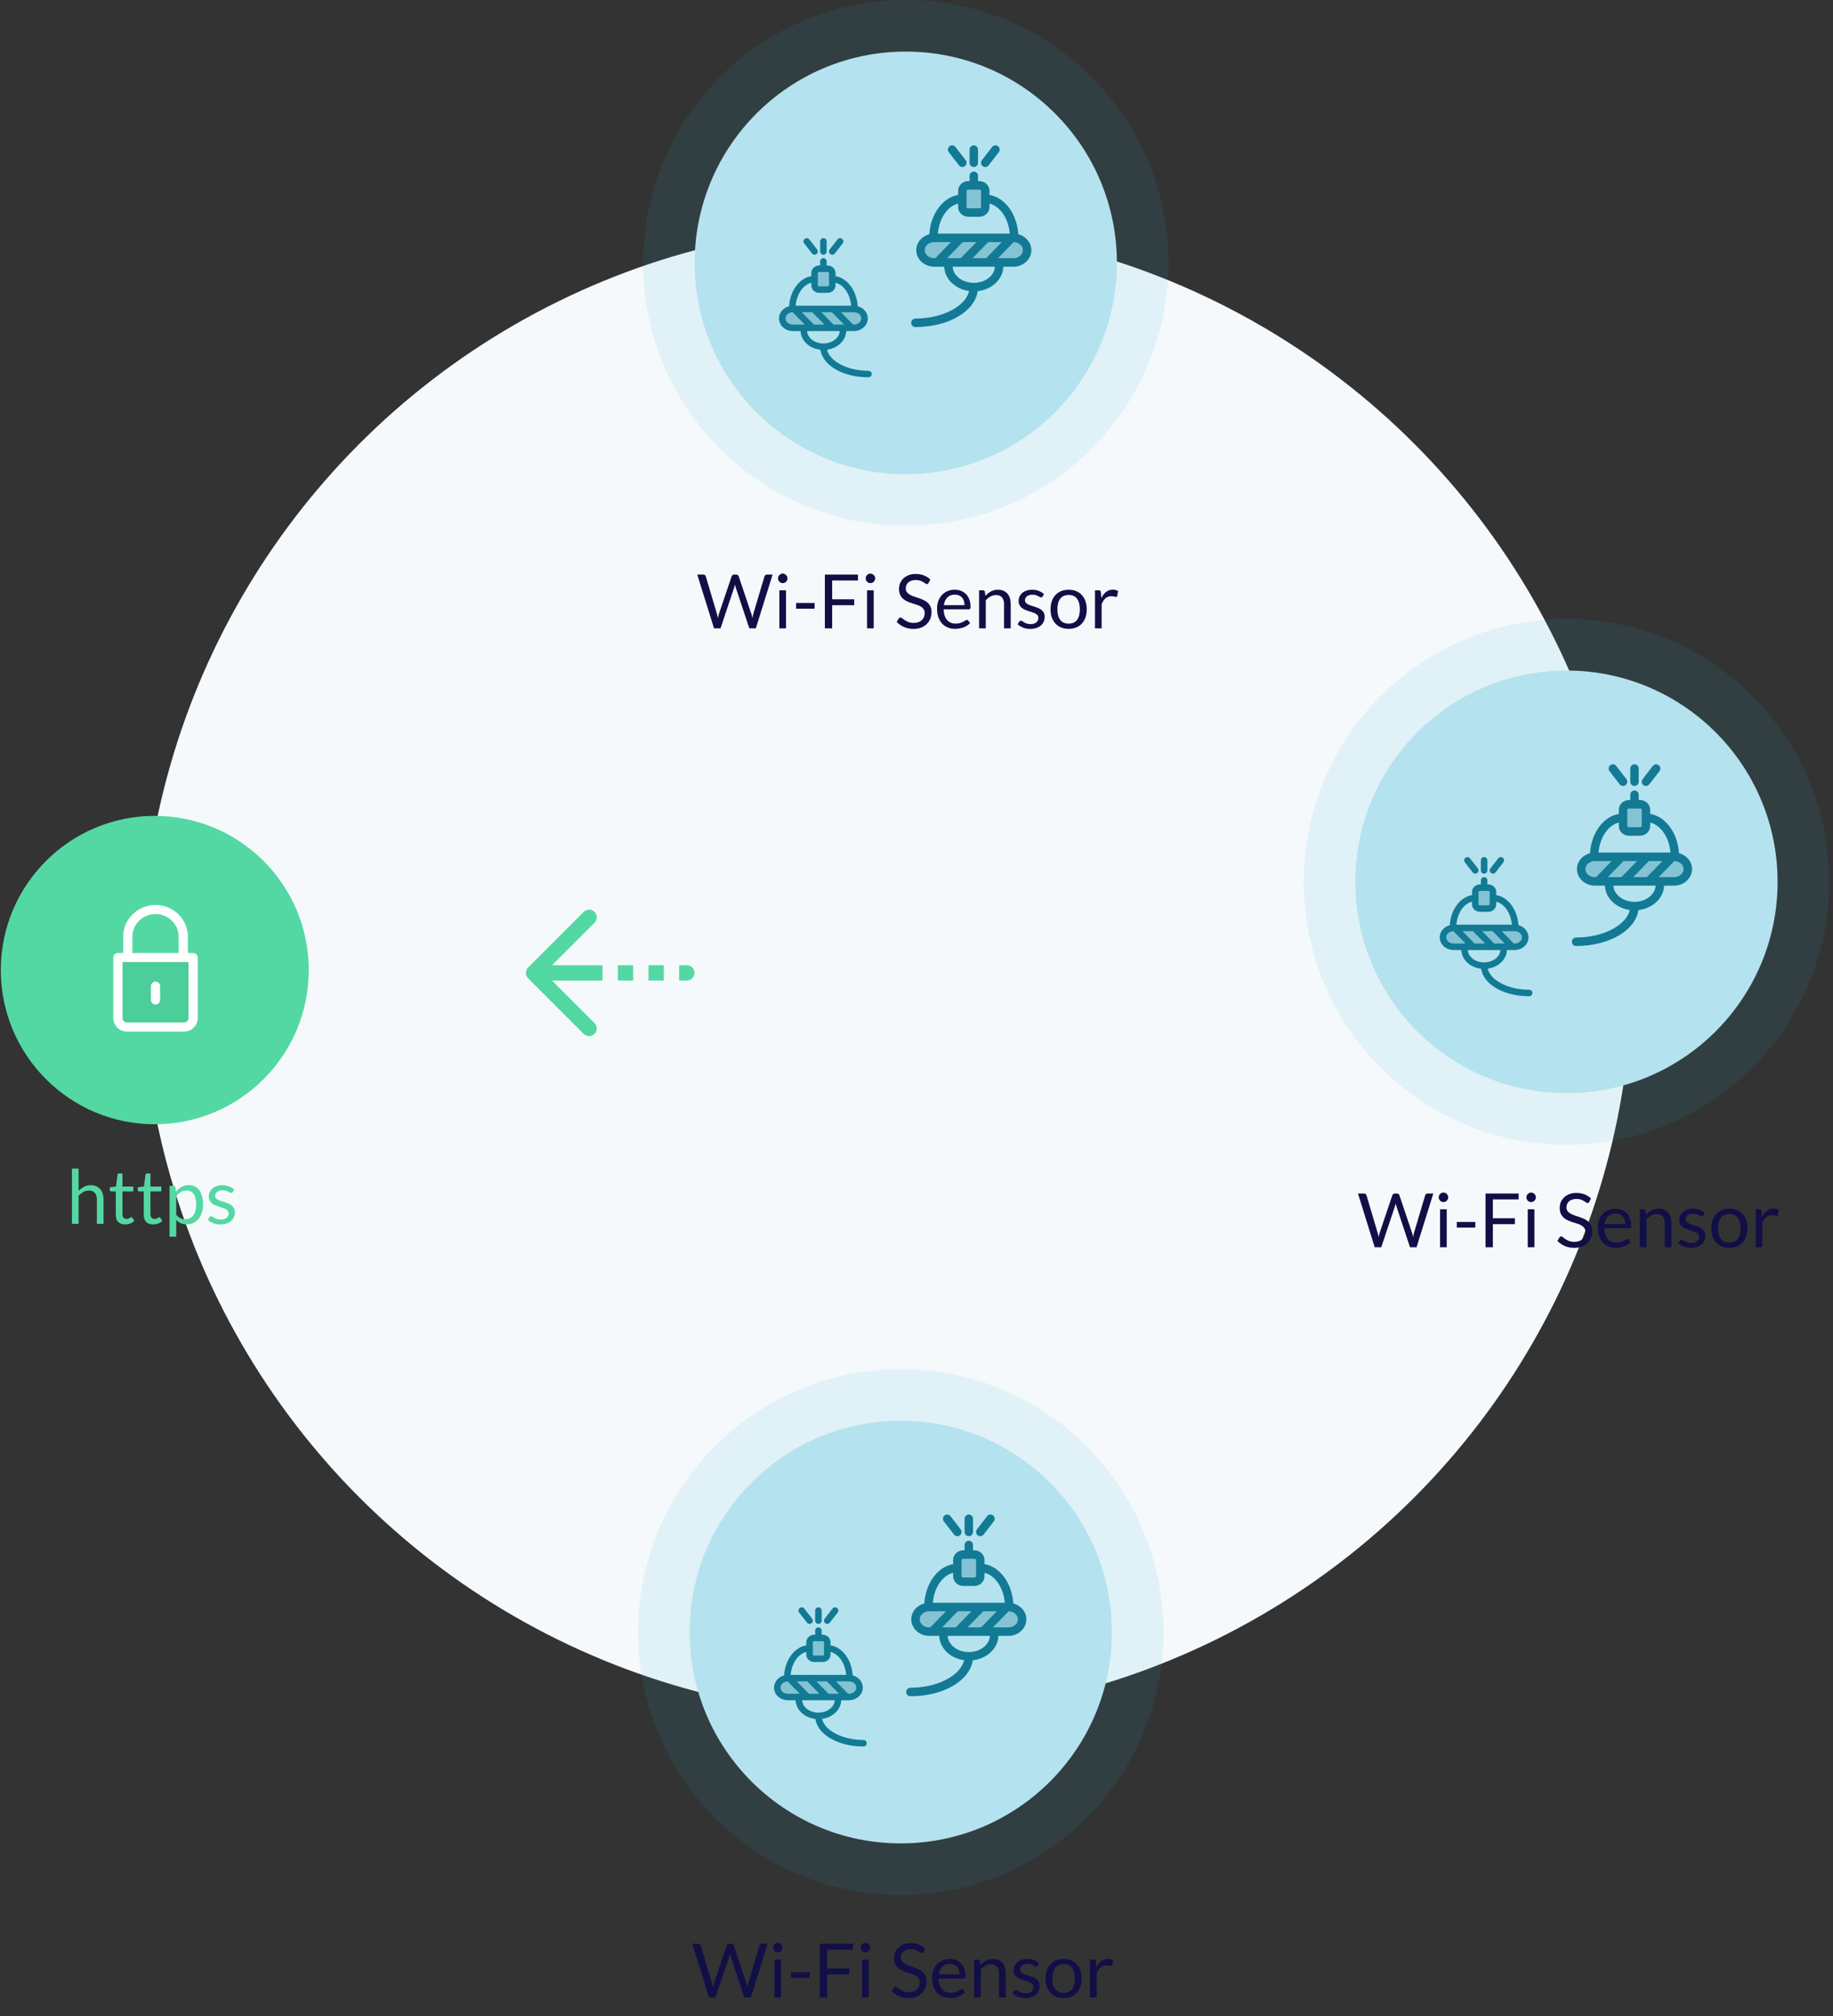 <svg width="391" height="430" viewBox="0 0 391 430" fill="none" xmlns="http://www.w3.org/2000/svg">
<rect x="0" y="0" width="391" height="430" fill="#333333" stroke="none"/>
<circle cx="189.174" cy="207" r="159" fill="#F5F9FC"/>
<path d="M141.601 205.851H138.331V209.12H141.601V205.851ZM135.062 209.12H131.792V205.851H135.062V209.12ZM112.173 207.485C112.174 207.378 112.185 207.272 112.206 207.167C112.206 207.118 112.235 207.073 112.247 207.028C112.272 206.913 112.317 206.803 112.382 206.705C112.406 206.664 112.423 206.619 112.451 206.578C112.511 206.489 112.579 206.405 112.656 206.329L124.508 194.479C124.815 194.172 125.231 194 125.665 194C126.099 194 126.515 194.172 126.822 194.479C127.129 194.786 127.301 195.202 127.301 195.635C127.301 196.069 127.129 196.485 126.822 196.792L117.756 205.851H128.522V209.12H117.756L126.818 218.179C127.124 218.486 127.297 218.902 127.297 219.336C127.297 219.769 127.124 220.185 126.818 220.492C126.511 220.799 126.095 220.971 125.661 220.971C125.227 220.971 124.811 220.799 124.504 220.492L112.651 208.642C112.575 208.566 112.507 208.482 112.447 208.393C112.423 208.352 112.402 208.311 112.382 208.27C112.352 208.219 112.324 208.165 112.3 208.111C112.279 208.056 112.262 208 112.247 207.943C112.247 207.898 112.214 207.853 112.206 207.804C112.185 207.699 112.174 207.593 112.173 207.485ZM148.141 207.485C148.141 207.919 147.968 208.335 147.662 208.641C147.355 208.948 146.939 209.12 146.506 209.12H144.871V205.851H146.506C146.939 205.851 147.355 206.023 147.662 206.33C147.968 206.636 148.141 207.052 148.141 207.485Z" fill="#54D8A3"/>
<ellipse cx="33.017" cy="206.884" rx="32.884" ry="32.843" transform="rotate(-90 33.017 206.884)" fill="#54D8A3"/>
<path d="M15.342 261V249.216H16.766V253.984C17.113 253.616 17.497 253.323 17.918 253.104C18.339 252.88 18.825 252.768 19.374 252.768C19.817 252.768 20.206 252.843 20.542 252.992C20.883 253.136 21.166 253.344 21.39 253.616C21.619 253.883 21.793 254.205 21.91 254.584C22.027 254.963 22.086 255.381 22.086 255.84V261H20.662V255.84C20.662 255.227 20.52 254.752 20.238 254.416C19.96 254.075 19.534 253.904 18.958 253.904C18.537 253.904 18.142 254.005 17.774 254.208C17.411 254.411 17.075 254.685 16.766 255.032V261H15.342ZM26.689 261.128C26.049 261.128 25.555 260.949 25.209 260.592C24.867 260.235 24.697 259.72 24.697 259.048V254.088H23.721C23.635 254.088 23.563 254.064 23.505 254.016C23.446 253.963 23.416 253.883 23.416 253.776V253.208L24.744 253.04L25.073 250.536C25.083 250.456 25.118 250.392 25.177 250.344C25.235 250.291 25.31 250.264 25.401 250.264H26.12V253.056H28.441V254.088H26.12V258.952C26.12 259.293 26.203 259.547 26.369 259.712C26.534 259.877 26.747 259.96 27.009 259.96C27.158 259.96 27.286 259.941 27.392 259.904C27.505 259.861 27.601 259.816 27.68 259.768C27.761 259.72 27.827 259.677 27.881 259.64C27.939 259.597 27.99 259.576 28.032 259.576C28.107 259.576 28.174 259.621 28.233 259.712L28.648 260.392C28.403 260.621 28.107 260.803 27.761 260.936C27.414 261.064 27.056 261.128 26.689 261.128ZM32.657 261.128C32.017 261.128 31.524 260.949 31.177 260.592C30.836 260.235 30.665 259.72 30.665 259.048V254.088H29.689C29.604 254.088 29.532 254.064 29.473 254.016C29.415 253.963 29.385 253.883 29.385 253.776V253.208L30.713 253.04L31.041 250.536C31.052 250.456 31.087 250.392 31.145 250.344C31.204 250.291 31.279 250.264 31.369 250.264H32.089V253.056H34.409V254.088H32.089V258.952C32.089 259.293 32.172 259.547 32.337 259.712C32.502 259.877 32.716 259.96 32.977 259.96C33.127 259.96 33.255 259.941 33.361 259.904C33.473 259.861 33.569 259.816 33.649 259.768C33.729 259.72 33.796 259.677 33.849 259.64C33.908 259.597 33.959 259.576 34.001 259.576C34.076 259.576 34.142 259.621 34.201 259.712L34.617 260.392C34.372 260.621 34.076 260.803 33.729 260.936C33.383 261.064 33.025 261.128 32.657 261.128ZM36.17 263.744V252.896H37.018C37.221 252.896 37.349 252.995 37.402 253.192L37.522 254.152C37.869 253.731 38.263 253.392 38.706 253.136C39.154 252.88 39.669 252.752 40.25 252.752C40.714 252.752 41.135 252.843 41.514 253.024C41.893 253.2 42.215 253.464 42.482 253.816C42.749 254.163 42.954 254.595 43.098 255.112C43.242 255.629 43.314 256.224 43.314 256.896C43.314 257.493 43.234 258.051 43.074 258.568C42.914 259.08 42.685 259.525 42.386 259.904C42.087 260.277 41.719 260.573 41.282 260.792C40.85 261.005 40.362 261.112 39.818 261.112C39.317 261.112 38.887 261.029 38.53 260.864C38.178 260.699 37.866 260.464 37.594 260.16V263.744H36.17ZM39.778 253.904C39.314 253.904 38.906 254.011 38.554 254.224C38.207 254.437 37.887 254.739 37.594 255.128V259.048C37.855 259.4 38.141 259.648 38.45 259.792C38.765 259.936 39.114 260.008 39.498 260.008C40.25 260.008 40.829 259.739 41.234 259.2C41.639 258.661 41.842 257.893 41.842 256.896C41.842 256.368 41.794 255.915 41.698 255.536C41.607 255.157 41.474 254.848 41.298 254.608C41.122 254.363 40.906 254.184 40.65 254.072C40.394 253.96 40.103 253.904 39.778 253.904ZM49.638 254.232C49.574 254.349 49.475 254.408 49.342 254.408C49.262 254.408 49.171 254.379 49.07 254.32C48.969 254.261 48.843 254.197 48.694 254.128C48.55 254.053 48.377 253.987 48.174 253.928C47.971 253.864 47.731 253.832 47.454 253.832C47.214 253.832 46.998 253.864 46.806 253.928C46.614 253.987 46.449 254.069 46.31 254.176C46.177 254.283 46.073 254.408 45.998 254.552C45.929 254.691 45.894 254.843 45.894 255.008C45.894 255.216 45.953 255.389 46.07 255.528C46.193 255.667 46.353 255.787 46.55 255.888C46.747 255.989 46.971 256.08 47.222 256.16C47.473 256.235 47.729 256.317 47.99 256.408C48.257 256.493 48.515 256.589 48.766 256.696C49.017 256.803 49.241 256.936 49.438 257.096C49.635 257.256 49.793 257.453 49.91 257.688C50.033 257.917 50.094 258.195 50.094 258.52C50.094 258.893 50.027 259.24 49.894 259.56C49.761 259.875 49.563 260.149 49.302 260.384C49.041 260.613 48.721 260.795 48.342 260.928C47.963 261.061 47.526 261.128 47.03 261.128C46.465 261.128 45.953 261.037 45.494 260.856C45.035 260.669 44.646 260.432 44.326 260.144L44.662 259.6C44.705 259.531 44.755 259.477 44.814 259.44C44.873 259.403 44.95 259.384 45.046 259.384C45.142 259.384 45.243 259.421 45.35 259.496C45.457 259.571 45.585 259.653 45.734 259.744C45.889 259.835 46.073 259.917 46.286 259.992C46.505 260.067 46.777 260.104 47.102 260.104C47.379 260.104 47.622 260.069 47.83 260C48.038 259.925 48.211 259.827 48.35 259.704C48.489 259.581 48.59 259.44 48.654 259.28C48.723 259.12 48.758 258.949 48.758 258.768C48.758 258.544 48.697 258.36 48.574 258.216C48.457 258.067 48.299 257.941 48.102 257.84C47.905 257.733 47.678 257.643 47.422 257.568C47.171 257.488 46.913 257.405 46.646 257.32C46.385 257.235 46.126 257.139 45.87 257.032C45.619 256.92 45.395 256.781 45.198 256.616C45.001 256.451 44.841 256.248 44.718 256.008C44.601 255.763 44.542 255.467 44.542 255.12C44.542 254.811 44.606 254.515 44.734 254.232C44.862 253.944 45.049 253.693 45.294 253.48C45.539 253.261 45.841 253.088 46.198 252.96C46.555 252.832 46.963 252.768 47.422 252.768C47.955 252.768 48.433 252.853 48.854 253.024C49.281 253.189 49.649 253.419 49.958 253.712L49.638 254.232Z" fill="#54D8A3"/>
<rect x="25.174" y="205" width="16.2" height="13.935" fill="#43C490" fill-opacity="0.5"/>
<path d="M33.174 209.342C32.63 209.342 32.19 209.775 32.19 210.308V213.258C32.19 213.791 32.63 214.224 33.174 214.224C33.717 214.224 34.157 213.791 34.157 213.258V210.308C34.157 209.775 33.717 209.342 33.174 209.342ZM41.19 203.244H40.078V199.783C40.078 196.043 36.981 193 33.174 193C29.366 193 26.27 196.043 26.27 199.783V203.244H25.157C24.614 203.244 24.174 203.677 24.174 204.21V217.138C24.174 218.716 25.481 220 27.088 220H39.26C40.867 220 42.174 218.716 42.174 217.138V204.21C42.173 203.677 41.733 203.244 41.19 203.244ZM28.236 199.783C28.236 197.108 30.451 194.932 33.174 194.932C35.896 194.932 38.111 197.108 38.111 199.783V203.244H28.236V199.783ZM40.207 217.138C40.207 217.651 39.782 218.068 39.259 218.068H27.088C26.566 218.068 26.141 217.651 26.141 217.138V205.176H27.181C27.205 205.178 27.228 205.183 27.253 205.183C27.277 205.183 27.3 205.178 27.324 205.176H39.022C39.047 205.178 39.07 205.183 39.094 205.183C39.119 205.183 39.142 205.178 39.166 205.176H40.206L40.207 217.138Z" fill="white"/>
<path d="M193.211 11C218.084 11 238.247 31.178 238.247 56.069C238.247 80.959 218.084 101.137 193.211 101.137C168.337 101.137 148.174 80.959 148.174 56.069C148.174 31.178 168.337 11 193.211 11Z" fill="#B5E2EF"/>
<path d="M243.747 56.069C243.747 28.144 221.125 5.5 193.211 5.5C165.296 5.5 142.674 28.144 142.674 56.069C142.674 83.993 165.296 106.637 193.211 106.637C221.125 106.637 243.747 83.993 243.747 56.069Z" stroke="#21ADD0" stroke-opacity="0.1" stroke-width="11" stroke-linejoin="round"/>
<path d="M148.733 122.536H150.021C150.16 122.536 150.274 122.571 150.365 122.64C150.456 122.709 150.517 122.797 150.549 122.904L152.917 130.872C152.96 131.016 152.997 131.171 153.029 131.336C153.066 131.501 153.101 131.675 153.133 131.856C153.17 131.675 153.208 131.501 153.245 131.336C153.282 131.165 153.325 131.011 153.373 130.872L156.069 122.904C156.101 122.813 156.162 122.731 156.253 122.656C156.349 122.576 156.464 122.536 156.597 122.536H157.045C157.184 122.536 157.296 122.571 157.381 122.64C157.472 122.709 157.536 122.797 157.573 122.904L160.253 130.872C160.349 131.149 160.434 131.467 160.509 131.824C160.541 131.648 160.57 131.48 160.597 131.32C160.624 131.16 160.658 131.011 160.701 130.872L163.077 122.904C163.104 122.808 163.162 122.723 163.253 122.648C163.349 122.573 163.464 122.536 163.597 122.536H164.805L161.229 134H159.837L156.933 125.256C156.874 125.091 156.821 124.899 156.773 124.68C156.746 124.787 156.72 124.891 156.693 124.992C156.672 125.088 156.648 125.176 156.621 125.256L153.701 134H152.309L148.733 122.536ZM167.67 125.896V134H166.246V125.896H167.67ZM167.99 123.352C167.99 123.491 167.961 123.621 167.902 123.744C167.849 123.861 167.774 123.968 167.678 124.064C167.587 124.155 167.481 124.227 167.358 124.28C167.235 124.333 167.105 124.36 166.966 124.36C166.827 124.36 166.697 124.333 166.574 124.28C166.457 124.227 166.35 124.155 166.254 124.064C166.163 123.968 166.091 123.861 166.038 123.744C165.985 123.621 165.958 123.491 165.958 123.352C165.958 123.213 165.985 123.083 166.038 122.96C166.091 122.832 166.163 122.723 166.254 122.632C166.35 122.536 166.457 122.461 166.574 122.408C166.697 122.355 166.827 122.328 166.966 122.328C167.105 122.328 167.235 122.355 167.358 122.408C167.481 122.461 167.587 122.536 167.678 122.632C167.774 122.723 167.849 122.832 167.902 122.96C167.961 123.083 167.99 123.213 167.99 123.352ZM169.812 128.6H173.764V129.808H169.812V128.6ZM183.015 122.536V123.8H177.511V127.808H182.215V129.072H177.511V134H175.951V122.536H183.015ZM186.373 125.896V134H184.949V125.896H186.373ZM186.693 123.352C186.693 123.491 186.664 123.621 186.605 123.744C186.552 123.861 186.477 123.968 186.381 124.064C186.29 124.155 186.184 124.227 186.061 124.28C185.938 124.333 185.808 124.36 185.669 124.36C185.53 124.36 185.4 124.333 185.277 124.28C185.16 124.227 185.053 124.155 184.957 124.064C184.866 123.968 184.794 123.861 184.741 123.744C184.688 123.621 184.661 123.491 184.661 123.352C184.661 123.213 184.688 123.083 184.741 122.96C184.794 122.832 184.866 122.723 184.957 122.632C185.053 122.536 185.16 122.461 185.277 122.408C185.4 122.355 185.53 122.328 185.669 122.328C185.808 122.328 185.938 122.355 186.061 122.408C186.184 122.461 186.29 122.536 186.381 122.632C186.477 122.723 186.552 122.832 186.605 122.96C186.664 123.083 186.693 123.213 186.693 123.352ZM198.073 124.328C198.025 124.408 197.974 124.469 197.921 124.512C197.867 124.549 197.798 124.568 197.713 124.568C197.622 124.568 197.515 124.523 197.393 124.432C197.275 124.341 197.123 124.243 196.937 124.136C196.755 124.024 196.534 123.923 196.273 123.832C196.017 123.741 195.705 123.696 195.337 123.696C194.99 123.696 194.683 123.744 194.417 123.84C194.15 123.931 193.926 124.056 193.745 124.216C193.569 124.376 193.435 124.565 193.345 124.784C193.254 124.997 193.209 125.229 193.209 125.48C193.209 125.8 193.286 126.067 193.441 126.28C193.601 126.488 193.809 126.667 194.065 126.816C194.326 126.965 194.619 127.096 194.945 127.208C195.275 127.315 195.611 127.427 195.953 127.544C196.299 127.661 196.635 127.795 196.961 127.944C197.291 128.088 197.585 128.272 197.841 128.496C198.102 128.72 198.31 128.995 198.465 129.32C198.625 129.645 198.705 130.045 198.705 130.52C198.705 131.021 198.619 131.493 198.449 131.936C198.278 132.373 198.027 132.755 197.697 133.08C197.371 133.405 196.969 133.661 196.489 133.848C196.014 134.035 195.473 134.128 194.865 134.128C194.123 134.128 193.446 133.995 192.833 133.728C192.225 133.456 191.705 133.091 191.273 132.632L191.721 131.896C191.763 131.837 191.814 131.789 191.873 131.752C191.937 131.709 192.006 131.688 192.081 131.688C192.193 131.688 192.321 131.749 192.465 131.872C192.609 131.989 192.787 132.12 193.001 132.264C193.219 132.408 193.481 132.541 193.785 132.664C194.094 132.781 194.47 132.84 194.913 132.84C195.281 132.84 195.609 132.789 195.897 132.688C196.185 132.587 196.427 132.445 196.625 132.264C196.827 132.077 196.982 131.856 197.089 131.6C197.195 131.344 197.249 131.059 197.249 130.744C197.249 130.397 197.169 130.115 197.009 129.896C196.854 129.672 196.649 129.485 196.393 129.336C196.137 129.187 195.843 129.061 195.513 128.96C195.187 128.853 194.851 128.747 194.505 128.64C194.163 128.528 193.827 128.4 193.497 128.256C193.171 128.112 192.881 127.925 192.625 127.696C192.369 127.467 192.161 127.181 192.001 126.84C191.846 126.493 191.769 126.067 191.769 125.56C191.769 125.155 191.846 124.763 192.001 124.384C192.161 124.005 192.39 123.669 192.689 123.376C192.987 123.083 193.355 122.848 193.793 122.672C194.235 122.496 194.742 122.408 195.313 122.408C195.953 122.408 196.537 122.509 197.065 122.712C197.593 122.915 198.054 123.208 198.449 123.592L198.073 124.328ZM203.669 125.768C204.154 125.768 204.602 125.851 205.013 126.016C205.424 126.176 205.778 126.411 206.077 126.72C206.376 127.024 206.608 127.403 206.773 127.856C206.944 128.304 207.029 128.816 207.029 129.392C207.029 129.616 207.005 129.765 206.957 129.84C206.909 129.915 206.818 129.952 206.685 129.952H201.293C201.304 130.464 201.373 130.909 201.501 131.288C201.629 131.667 201.805 131.984 202.029 132.24C202.253 132.491 202.52 132.68 202.829 132.808C203.138 132.931 203.485 132.992 203.869 132.992C204.226 132.992 204.533 132.952 204.789 132.872C205.05 132.787 205.274 132.696 205.461 132.6C205.648 132.504 205.802 132.416 205.925 132.336C206.053 132.251 206.162 132.208 206.253 132.208C206.37 132.208 206.461 132.253 206.525 132.344L206.925 132.864C206.749 133.077 206.538 133.264 206.293 133.424C206.048 133.579 205.784 133.707 205.501 133.808C205.224 133.909 204.936 133.984 204.637 134.032C204.338 134.085 204.042 134.112 203.749 134.112C203.189 134.112 202.672 134.019 202.197 133.832C201.728 133.64 201.32 133.363 200.973 133C200.632 132.632 200.365 132.179 200.173 131.64C199.981 131.101 199.885 130.483 199.885 129.784C199.885 129.219 199.97 128.691 200.141 128.2C200.317 127.709 200.568 127.285 200.893 126.928C201.218 126.565 201.616 126.283 202.085 126.08C202.554 125.872 203.082 125.768 203.669 125.768ZM203.701 126.816C203.013 126.816 202.472 127.016 202.077 127.416C201.682 127.811 201.437 128.36 201.341 129.064H205.749C205.749 128.733 205.704 128.432 205.613 128.16C205.522 127.883 205.389 127.645 205.213 127.448C205.037 127.245 204.821 127.091 204.565 126.984C204.314 126.872 204.026 126.816 203.701 126.816ZM208.852 134V125.896H209.7C209.902 125.896 210.03 125.995 210.084 126.192L210.196 127.072C210.548 126.683 210.94 126.368 211.372 126.128C211.809 125.888 212.313 125.768 212.884 125.768C213.326 125.768 213.716 125.843 214.052 125.992C214.393 126.136 214.676 126.344 214.9 126.616C215.129 126.883 215.302 127.205 215.42 127.584C215.537 127.963 215.596 128.381 215.596 128.84V134H214.172V128.84C214.172 128.227 214.03 127.752 213.748 127.416C213.47 127.075 213.044 126.904 212.468 126.904C212.046 126.904 211.652 127.005 211.284 127.208C210.921 127.411 210.585 127.685 210.276 128.032V134H208.852ZM222.382 127.232C222.318 127.349 222.22 127.408 222.086 127.408C222.006 127.408 221.916 127.379 221.814 127.32C221.713 127.261 221.588 127.197 221.438 127.128C221.294 127.053 221.121 126.987 220.918 126.928C220.716 126.864 220.476 126.832 220.198 126.832C219.958 126.832 219.742 126.864 219.55 126.928C219.358 126.987 219.193 127.069 219.054 127.176C218.921 127.283 218.817 127.408 218.742 127.552C218.673 127.691 218.638 127.843 218.638 128.008C218.638 128.216 218.697 128.389 218.814 128.528C218.937 128.667 219.097 128.787 219.294 128.888C219.492 128.989 219.716 129.08 219.966 129.16C220.217 129.235 220.473 129.317 220.734 129.408C221.001 129.493 221.26 129.589 221.51 129.696C221.761 129.803 221.985 129.936 222.182 130.096C222.38 130.256 222.537 130.453 222.654 130.688C222.777 130.917 222.838 131.195 222.838 131.52C222.838 131.893 222.772 132.24 222.638 132.56C222.505 132.875 222.308 133.149 222.046 133.384C221.785 133.613 221.465 133.795 221.086 133.928C220.708 134.061 220.27 134.128 219.774 134.128C219.209 134.128 218.697 134.037 218.238 133.856C217.78 133.669 217.39 133.432 217.07 133.144L217.406 132.6C217.449 132.531 217.5 132.477 217.558 132.44C217.617 132.403 217.694 132.384 217.79 132.384C217.886 132.384 217.988 132.421 218.094 132.496C218.201 132.571 218.329 132.653 218.478 132.744C218.633 132.835 218.817 132.917 219.03 132.992C219.249 133.067 219.521 133.104 219.846 133.104C220.124 133.104 220.366 133.069 220.574 133C220.782 132.925 220.956 132.827 221.094 132.704C221.233 132.581 221.334 132.44 221.398 132.28C221.468 132.12 221.502 131.949 221.502 131.768C221.502 131.544 221.441 131.36 221.318 131.216C221.201 131.067 221.044 130.941 220.846 130.84C220.649 130.733 220.422 130.643 220.166 130.568C219.916 130.488 219.657 130.405 219.39 130.32C219.129 130.235 218.87 130.139 218.614 130.032C218.364 129.92 218.14 129.781 217.942 129.616C217.745 129.451 217.585 129.248 217.462 129.008C217.345 128.763 217.286 128.467 217.286 128.12C217.286 127.811 217.35 127.515 217.478 127.232C217.606 126.944 217.793 126.693 218.038 126.48C218.284 126.261 218.585 126.088 218.942 125.96C219.3 125.832 219.708 125.768 220.166 125.768C220.7 125.768 221.177 125.853 221.598 126.024C222.025 126.189 222.393 126.419 222.702 126.712L222.382 127.232ZM227.96 125.768C228.552 125.768 229.085 125.867 229.56 126.064C230.04 126.261 230.445 126.541 230.776 126.904C231.112 127.267 231.368 127.707 231.544 128.224C231.725 128.736 231.816 129.309 231.816 129.944C231.816 130.584 231.725 131.16 231.544 131.672C231.368 132.184 231.112 132.621 230.776 132.984C230.445 133.347 230.04 133.627 229.56 133.824C229.085 134.016 228.552 134.112 227.96 134.112C227.368 134.112 226.832 134.016 226.352 133.824C225.877 133.627 225.472 133.347 225.136 132.984C224.8 132.621 224.541 132.184 224.36 131.672C224.178 131.16 224.088 130.584 224.088 129.944C224.088 129.309 224.178 128.736 224.36 128.224C224.541 127.707 224.8 127.267 225.136 126.904C225.472 126.541 225.877 126.261 226.352 126.064C226.832 125.867 227.368 125.768 227.96 125.768ZM227.96 133C228.76 133 229.357 132.733 229.752 132.2C230.146 131.661 230.344 130.912 230.344 129.952C230.344 128.987 230.146 128.235 229.752 127.696C229.357 127.157 228.76 126.888 227.96 126.888C227.554 126.888 227.202 126.957 226.904 127.096C226.605 127.235 226.354 127.435 226.152 127.696C225.954 127.957 225.805 128.28 225.704 128.664C225.608 129.043 225.56 129.472 225.56 129.952C225.56 130.432 225.608 130.861 225.704 131.24C225.805 131.619 225.954 131.939 226.152 132.2C226.354 132.456 226.605 132.653 226.904 132.792C227.202 132.931 227.554 133 227.96 133ZM233.57 134V125.896H234.386C234.541 125.896 234.648 125.925 234.706 125.984C234.765 126.043 234.805 126.144 234.826 126.288L234.922 127.552C235.2 126.987 235.541 126.547 235.946 126.232C236.357 125.912 236.837 125.752 237.386 125.752C237.61 125.752 237.813 125.779 237.994 125.832C238.176 125.88 238.344 125.949 238.498 126.04L238.314 127.104C238.277 127.237 238.194 127.304 238.066 127.304C237.992 127.304 237.877 127.28 237.722 127.232C237.568 127.179 237.352 127.152 237.074 127.152C236.578 127.152 236.162 127.296 235.826 127.584C235.496 127.872 235.218 128.291 234.994 128.84V134H233.57Z" fill="#120F46"/>
<rect width="21.627" height="4.529" transform="matrix(1 0.008 -0.008 1 196.723 50.739)" fill="#127A94" fill-opacity="0.3"/>
<rect width="3.604" height="4.529" transform="matrix(1 0.008 -0.008 1 205.822 39.943)" fill="#127A94" fill-opacity="0.3"/>
<path d="M217.212 49.956C216.936 45.617 214.352 42.127 211.068 41.58L211.068 40.686C211.068 39.546 210.081 38.618 208.868 38.618L208.624 38.618L208.624 37.493C208.624 36.992 208.22 36.587 207.723 36.587C207.225 36.587 206.823 36.992 206.823 37.493L206.823 38.618L206.578 38.618C205.365 38.618 204.378 39.546 204.378 40.686L204.378 41.58C201.093 42.128 198.509 45.617 198.233 49.956C196.628 50.379 195.448 51.738 195.448 53.348C195.448 55.295 197.171 56.879 199.288 56.879L201.415 56.879C201.5 59.502 203.769 61.659 206.719 62.066C205.986 65.323 201.045 67.936 195.266 67.936C194.768 67.936 194.366 68.342 194.366 68.842C194.366 69.343 194.768 69.749 195.266 69.749C202.304 69.749 207.908 66.447 208.56 62.088C211.591 61.742 213.945 59.552 214.031 56.879L216.159 56.879C218.275 56.879 219.998 55.295 219.998 53.348C219.997 51.737 218.817 50.378 217.212 49.956ZM207.454 55.066L210.776 51.651C210.782 51.645 210.784 51.637 210.789 51.63L213.695 51.63L210.353 55.067L207.454 55.067L207.454 55.066ZM202.397 55.066C202.386 55.066 202.376 55.066 202.366 55.066L202.034 55.066L205.356 51.651C205.362 51.645 205.364 51.637 205.369 51.63L208.276 51.63L204.934 55.067L202.397 55.067L202.397 55.066ZM206.178 40.685C206.178 40.568 206.353 40.431 206.578 40.431L208.868 40.431C209.092 40.431 209.266 40.568 209.266 40.685L209.266 44.169C209.266 44.287 209.092 44.423 208.867 44.423L206.577 44.423C206.352 44.423 206.178 44.287 206.178 44.169L206.178 40.685ZM204.377 43.426L204.377 44.168C204.377 45.308 205.364 46.236 206.577 46.236L208.867 46.236C210.081 46.236 211.067 45.308 211.067 44.168L211.067 43.426C213.338 43.979 215.114 46.574 215.397 49.816L200.048 49.816C200.331 46.574 202.106 43.979 204.377 43.426ZM197.249 53.348C197.249 52.401 198.164 51.63 199.288 51.63L202.856 51.63L199.514 55.066L199.288 55.066C198.164 55.066 197.249 54.295 197.249 53.348ZM207.722 60.328C205.296 60.328 203.316 58.793 203.216 56.879L212.228 56.879C212.128 58.793 210.148 60.328 207.722 60.328ZM216.158 55.066L213.067 55.066C213.064 55.066 213.061 55.066 213.058 55.066L212.873 55.066L216.196 51.651C216.2 51.646 216.202 51.639 216.206 51.634C217.307 51.657 218.195 52.415 218.195 53.349C218.195 54.295 217.282 55.066 216.158 55.066Z" fill="#127A94"/>
<path d="M207.722 35.617C208.219 35.617 208.623 35.211 208.623 34.71L208.623 31.907C208.623 31.405 208.219 31 207.722 31C207.224 31 206.821 31.405 206.821 31.907L206.821 34.71C206.821 35.211 207.225 35.617 207.722 35.617Z" fill="#127A94"/>
<path d="M209.614 35.425C209.778 35.554 209.974 35.617 210.167 35.617C210.435 35.617 210.701 35.497 210.878 35.267L213.049 32.464C213.355 32.069 213.285 31.499 212.892 31.192C212.501 30.884 211.933 30.954 211.629 31.349L209.458 34.153C209.151 34.547 209.221 35.117 209.614 35.425Z" fill="#127A94"/>
<path d="M204.567 35.267C204.745 35.496 205.011 35.616 205.278 35.616C205.472 35.616 205.667 35.553 205.831 35.425C206.223 35.117 206.294 34.547 205.988 34.153L203.817 31.349C203.511 30.954 202.945 30.884 202.553 31.191C202.161 31.499 202.091 32.069 202.396 32.464L204.567 35.267Z" fill="#127A94"/>
<rect x="166.976" y="66.165" width="16.842" height="3.178" fill="#127A94" fill-opacity="0.3"/>
<rect x="174.194" y="57.427" width="3.208" height="3.972" fill="#127A94" fill-opacity="0.3"/>
<path d="M168.323 65.305C168.536 61.982 170.529 59.309 173.062 58.89V58.205C173.062 57.332 173.824 56.621 174.759 56.621H174.948V55.76C174.948 55.376 175.259 55.065 175.643 55.065C176.026 55.065 176.337 55.376 176.337 55.76V56.621H176.526C177.462 56.621 178.223 57.332 178.223 58.205V58.89C180.757 59.31 182.75 61.982 182.963 65.305C184.201 65.629 185.111 66.67 185.111 67.904C185.111 69.395 183.782 70.608 182.149 70.608H180.508C180.443 72.617 178.692 74.269 176.417 74.581C176.982 77.075 180.794 79.077 185.251 79.077C185.635 79.077 185.946 79.388 185.946 79.771C185.946 80.154 185.635 80.465 185.251 80.465C179.823 80.465 175.499 77.936 174.997 74.597C172.659 74.333 170.843 72.655 170.776 70.608H169.135C167.502 70.608 166.174 69.395 166.174 67.904C166.175 66.669 167.085 65.629 168.323 65.305ZM175.85 69.22L173.287 66.603C173.283 66.599 173.281 66.593 173.277 66.588H171.035L173.613 69.22H175.85V69.22ZM179.751 69.22C179.759 69.22 179.767 69.22 179.775 69.22H180.031L177.468 66.603C177.464 66.599 177.462 66.593 177.458 66.588H175.216L177.793 69.22H179.751V69.22ZM176.834 58.205C176.834 58.114 176.699 58.009 176.526 58.009H174.76C174.587 58.009 174.452 58.114 174.452 58.205V60.873C174.452 60.963 174.587 61.068 174.76 61.068H176.526C176.7 61.068 176.834 60.963 176.834 60.873V58.205ZM178.224 60.303V60.872C178.224 61.745 177.462 62.456 176.526 62.456H174.76C173.824 62.456 173.063 61.745 173.063 60.872V60.303C171.311 60.727 169.941 62.715 169.723 65.198H181.563C181.345 62.715 179.975 60.727 178.224 60.303ZM183.722 67.904C183.722 67.178 183.016 66.587 182.149 66.587H179.397L181.975 69.22H182.149C183.016 69.22 183.722 68.629 183.722 67.904ZM175.643 73.249C177.515 73.249 179.042 72.074 179.119 70.608H172.167C172.244 72.074 173.772 73.249 175.643 73.249ZM169.136 69.22H171.52C171.522 69.22 171.525 69.22 171.527 69.22H171.67L169.107 66.603C169.103 66.6 169.102 66.594 169.099 66.591C168.25 66.608 167.564 67.189 167.564 67.904C167.564 68.629 168.269 69.22 169.136 69.22Z" fill="#127A94"/>
<path d="M175.643 54.322C175.26 54.322 174.949 54.011 174.949 53.628V51.48C174.949 51.097 175.26 50.786 175.643 50.786C176.027 50.786 176.338 51.097 176.338 51.48V53.628C176.338 54.011 176.027 54.322 175.643 54.322Z" fill="#127A94"/>
<path d="M174.184 54.175C174.058 54.274 173.907 54.322 173.757 54.322C173.551 54.322 173.346 54.23 173.209 54.055L171.534 51.907C171.298 51.605 171.352 51.169 171.655 50.933C171.957 50.697 172.395 50.751 172.63 51.054L174.304 53.201C174.541 53.503 174.487 53.94 174.184 54.175Z" fill="#127A94"/>
<path d="M178.077 54.054C177.94 54.23 177.735 54.322 177.528 54.322C177.379 54.322 177.229 54.274 177.102 54.175C176.799 53.94 176.745 53.503 176.981 53.201L178.656 51.054C178.892 50.751 179.328 50.697 179.631 50.933C179.933 51.168 179.987 51.605 179.752 51.907L178.077 54.054Z" fill="#127A94"/>
<path d="M334.146 143C359.019 143 379.183 163.178 379.183 188.069C379.183 212.959 359.019 233.137 334.146 233.137C309.273 233.137 289.109 212.959 289.109 188.069C289.109 163.178 309.273 143 334.146 143Z" fill="#B5E2EF"/>
<path d="M384.683 188.069C384.683 160.144 362.061 137.5 334.146 137.5C306.232 137.5 283.609 160.144 283.609 188.069C283.609 215.993 306.232 238.637 334.146 238.637C362.061 238.637 384.683 215.993 384.683 188.069Z" stroke="#21ADD0" stroke-opacity="0.1" stroke-width="11" stroke-linejoin="round"/>
<path d="M289.669 254.536H290.957C291.095 254.536 291.21 254.571 291.301 254.64C291.391 254.709 291.453 254.797 291.485 254.904L293.853 262.872C293.895 263.016 293.933 263.171 293.965 263.336C294.002 263.501 294.037 263.675 294.069 263.856C294.106 263.675 294.143 263.501 294.181 263.336C294.218 263.165 294.261 263.011 294.309 262.872L297.005 254.904C297.037 254.813 297.098 254.731 297.189 254.656C297.285 254.576 297.399 254.536 297.533 254.536H297.981C298.119 254.536 298.231 254.571 298.317 254.64C298.407 254.709 298.471 254.797 298.509 254.904L301.189 262.872C301.285 263.149 301.37 263.467 301.445 263.824C301.477 263.648 301.506 263.48 301.533 263.32C301.559 263.16 301.594 263.011 301.637 262.872L304.013 254.904C304.039 254.808 304.098 254.723 304.189 254.648C304.285 254.573 304.399 254.536 304.533 254.536H305.741L302.165 266H300.773L297.869 257.256C297.81 257.091 297.757 256.899 297.709 256.68C297.682 256.787 297.655 256.891 297.629 256.992C297.607 257.088 297.583 257.176 297.557 257.256L294.637 266H293.245L289.669 254.536ZM308.606 257.896V266H307.182V257.896H308.606ZM308.926 255.352C308.926 255.491 308.896 255.621 308.838 255.744C308.784 255.861 308.71 255.968 308.614 256.064C308.523 256.155 308.416 256.227 308.294 256.28C308.171 256.333 308.04 256.36 307.902 256.36C307.763 256.36 307.632 256.333 307.51 256.28C307.392 256.227 307.286 256.155 307.19 256.064C307.099 255.968 307.027 255.861 306.974 255.744C306.92 255.621 306.894 255.491 306.894 255.352C306.894 255.213 306.92 255.083 306.974 254.96C307.027 254.832 307.099 254.723 307.19 254.632C307.286 254.536 307.392 254.461 307.51 254.408C307.632 254.355 307.763 254.328 307.902 254.328C308.04 254.328 308.171 254.355 308.294 254.408C308.416 254.461 308.523 254.536 308.614 254.632C308.71 254.723 308.784 254.832 308.838 254.96C308.896 255.083 308.926 255.213 308.926 255.352ZM310.747 260.6H314.699V261.808H310.747V260.6ZM323.95 254.536V255.8H318.446V259.808H323.15V261.072H318.446V266H316.886V254.536H323.95ZM327.309 257.896V266H325.885V257.896H327.309ZM327.629 255.352C327.629 255.491 327.599 255.621 327.541 255.744C327.487 255.861 327.413 255.968 327.317 256.064C327.226 256.155 327.119 256.227 326.997 256.28C326.874 256.333 326.743 256.36 326.605 256.36C326.466 256.36 326.335 256.333 326.213 256.28C326.095 256.227 325.989 256.155 325.893 256.064C325.802 255.968 325.73 255.861 325.677 255.744C325.623 255.621 325.597 255.491 325.597 255.352C325.597 255.213 325.623 255.083 325.677 254.96C325.73 254.832 325.802 254.723 325.893 254.632C325.989 254.536 326.095 254.461 326.213 254.408C326.335 254.355 326.466 254.328 326.605 254.328C326.743 254.328 326.874 254.355 326.997 254.408C327.119 254.461 327.226 254.536 327.317 254.632C327.413 254.723 327.487 254.832 327.541 254.96C327.599 255.083 327.629 255.213 327.629 255.352ZM339.008 256.328C338.96 256.408 338.909 256.469 338.856 256.512C338.803 256.549 338.733 256.568 338.648 256.568C338.557 256.568 338.451 256.523 338.328 256.432C338.211 256.341 338.059 256.243 337.872 256.136C337.691 256.024 337.469 255.923 337.208 255.832C336.952 255.741 336.64 255.696 336.272 255.696C335.925 255.696 335.619 255.744 335.352 255.84C335.085 255.931 334.861 256.056 334.68 256.216C334.504 256.376 334.371 256.565 334.28 256.784C334.189 256.997 334.144 257.229 334.144 257.48C334.144 257.8 334.221 258.067 334.376 258.28C334.536 258.488 334.744 258.667 335 258.816C335.261 258.965 335.555 259.096 335.88 259.208C336.211 259.315 336.547 259.427 336.888 259.544C337.235 259.661 337.571 259.795 337.896 259.944C338.227 260.088 338.52 260.272 338.776 260.496C339.037 260.72 339.245 260.995 339.4 261.32C339.56 261.645 339.64 262.045 339.64 262.52C339.64 263.021 339.555 263.493 339.384 263.936C339.213 264.373 338.963 264.755 338.632 265.08C338.307 265.405 337.904 265.661 337.424 265.848C336.949 266.035 336.408 266.128 335.8 266.128C335.059 266.128 334.381 265.995 333.768 265.728C333.16 265.456 332.64 265.091 332.208 264.632L332.656 263.896C332.699 263.837 332.749 263.789 332.808 263.752C332.872 263.709 332.941 263.688 333.016 263.688C333.128 263.688 333.256 263.749 333.4 263.872C333.544 263.989 333.723 264.12 333.936 264.264C334.155 264.408 334.416 264.541 334.72 264.664C335.029 264.781 335.405 264.84 335.848 264.84C336.216 264.84 336.544 264.789 336.832 264.688C337.12 264.587 337.363 264.445 337.56 264.264C337.763 264.077 337.917 263.856 338.024 263.6C338.131 263.344 338.184 263.059 338.184 262.744C338.184 262.397 338.104 262.115 337.944 261.896C337.789 261.672 337.584 261.485 337.328 261.336C337.072 261.187 336.779 261.061 336.448 260.96C336.123 260.853 335.787 260.747 335.44 260.64C335.099 260.528 334.763 260.4 334.432 260.256C334.107 260.112 333.816 259.925 333.56 259.696C333.304 259.467 333.096 259.181 332.936 258.84C332.781 258.493 332.704 258.067 332.704 257.56C332.704 257.155 332.781 256.763 332.936 256.384C333.096 256.005 333.325 255.669 333.624 255.376C333.923 255.083 334.291 254.848 334.728 254.672C335.171 254.496 335.677 254.408 336.248 254.408C336.888 254.408 337.472 254.509 338 254.712C338.528 254.915 338.989 255.208 339.384 255.592L339.008 256.328ZM344.605 257.768C345.09 257.768 345.538 257.851 345.949 258.016C346.359 258.176 346.714 258.411 347.013 258.72C347.311 259.024 347.543 259.403 347.709 259.856C347.879 260.304 347.965 260.816 347.965 261.392C347.965 261.616 347.941 261.765 347.893 261.84C347.845 261.915 347.754 261.952 347.621 261.952H342.229C342.239 262.464 342.309 262.909 342.437 263.288C342.565 263.667 342.741 263.984 342.965 264.24C343.189 264.491 343.455 264.68 343.765 264.808C344.074 264.931 344.421 264.992 344.805 264.992C345.162 264.992 345.469 264.952 345.725 264.872C345.986 264.787 346.21 264.696 346.397 264.6C346.583 264.504 346.738 264.416 346.861 264.336C346.989 264.251 347.098 264.208 347.189 264.208C347.306 264.208 347.397 264.253 347.461 264.344L347.861 264.864C347.685 265.077 347.474 265.264 347.229 265.424C346.983 265.579 346.719 265.707 346.437 265.808C346.159 265.909 345.871 265.984 345.573 266.032C345.274 266.085 344.978 266.112 344.685 266.112C344.125 266.112 343.607 266.019 343.133 265.832C342.663 265.64 342.255 265.363 341.909 265C341.567 264.632 341.301 264.179 341.109 263.64C340.917 263.101 340.821 262.483 340.821 261.784C340.821 261.219 340.906 260.691 341.077 260.2C341.253 259.709 341.503 259.285 341.829 258.928C342.154 258.565 342.551 258.283 343.021 258.08C343.49 257.872 344.018 257.768 344.605 257.768ZM344.637 258.816C343.949 258.816 343.407 259.016 343.013 259.416C342.618 259.811 342.373 260.36 342.277 261.064H346.685C346.685 260.733 346.639 260.432 346.549 260.16C346.458 259.883 346.325 259.645 346.149 259.448C345.973 259.245 345.757 259.091 345.501 258.984C345.25 258.872 344.962 258.816 344.637 258.816ZM349.787 266V257.896H350.635C350.838 257.896 350.966 257.995 351.019 258.192L351.131 259.072C351.483 258.683 351.875 258.368 352.307 258.128C352.744 257.888 353.248 257.768 353.819 257.768C354.262 257.768 354.651 257.843 354.987 257.992C355.328 258.136 355.611 258.344 355.835 258.616C356.064 258.883 356.238 259.205 356.355 259.584C356.472 259.963 356.531 260.381 356.531 260.84V266H355.107V260.84C355.107 260.227 354.966 259.752 354.683 259.416C354.406 259.075 353.979 258.904 353.403 258.904C352.982 258.904 352.587 259.005 352.219 259.208C351.856 259.411 351.52 259.685 351.211 260.032V266H349.787ZM363.318 259.232C363.254 259.349 363.155 259.408 363.022 259.408C362.942 259.408 362.851 259.379 362.75 259.32C362.648 259.261 362.523 259.197 362.374 259.128C362.23 259.053 362.056 258.987 361.854 258.928C361.651 258.864 361.411 258.832 361.134 258.832C360.894 258.832 360.678 258.864 360.486 258.928C360.294 258.987 360.128 259.069 359.99 259.176C359.856 259.283 359.752 259.408 359.678 259.552C359.608 259.691 359.574 259.843 359.574 260.008C359.574 260.216 359.632 260.389 359.75 260.528C359.872 260.667 360.032 260.787 360.23 260.888C360.427 260.989 360.651 261.08 360.902 261.16C361.152 261.235 361.408 261.317 361.67 261.408C361.936 261.493 362.195 261.589 362.446 261.696C362.696 261.803 362.92 261.936 363.118 262.096C363.315 262.256 363.472 262.453 363.59 262.688C363.712 262.917 363.774 263.195 363.774 263.52C363.774 263.893 363.707 264.24 363.574 264.56C363.44 264.875 363.243 265.149 362.982 265.384C362.72 265.613 362.4 265.795 362.022 265.928C361.643 266.061 361.206 266.128 360.71 266.128C360.144 266.128 359.632 266.037 359.174 265.856C358.715 265.669 358.326 265.432 358.006 265.144L358.342 264.6C358.384 264.531 358.435 264.477 358.494 264.44C358.552 264.403 358.63 264.384 358.726 264.384C358.822 264.384 358.923 264.421 359.03 264.496C359.136 264.571 359.264 264.653 359.414 264.744C359.568 264.835 359.752 264.917 359.966 264.992C360.184 265.067 360.456 265.104 360.782 265.104C361.059 265.104 361.302 265.069 361.51 265C361.718 264.925 361.891 264.827 362.03 264.704C362.168 264.581 362.27 264.44 362.334 264.28C362.403 264.12 362.438 263.949 362.438 263.768C362.438 263.544 362.376 263.36 362.254 263.216C362.136 263.067 361.979 262.941 361.782 262.84C361.584 262.733 361.358 262.643 361.102 262.568C360.851 262.488 360.592 262.405 360.326 262.32C360.064 262.235 359.806 262.139 359.55 262.032C359.299 261.92 359.075 261.781 358.878 261.616C358.68 261.451 358.52 261.248 358.398 261.008C358.28 260.763 358.222 260.467 358.222 260.12C358.222 259.811 358.286 259.515 358.414 259.232C358.542 258.944 358.728 258.693 358.974 258.48C359.219 258.261 359.52 258.088 359.878 257.96C360.235 257.832 360.643 257.768 361.102 257.768C361.635 257.768 362.112 257.853 362.534 258.024C362.96 258.189 363.328 258.419 363.638 258.712L363.318 259.232ZM368.895 257.768C369.487 257.768 370.021 257.867 370.495 258.064C370.975 258.261 371.381 258.541 371.711 258.904C372.047 259.267 372.303 259.707 372.479 260.224C372.661 260.736 372.751 261.309 372.751 261.944C372.751 262.584 372.661 263.16 372.479 263.672C372.303 264.184 372.047 264.621 371.711 264.984C371.381 265.347 370.975 265.627 370.495 265.824C370.021 266.016 369.487 266.112 368.895 266.112C368.303 266.112 367.767 266.016 367.287 265.824C366.813 265.627 366.407 265.347 366.071 264.984C365.735 264.621 365.477 264.184 365.295 263.672C365.114 263.16 365.023 262.584 365.023 261.944C365.023 261.309 365.114 260.736 365.295 260.224C365.477 259.707 365.735 259.267 366.071 258.904C366.407 258.541 366.813 258.261 367.287 258.064C367.767 257.867 368.303 257.768 368.895 257.768ZM368.895 265C369.695 265 370.293 264.733 370.687 264.2C371.082 263.661 371.279 262.912 371.279 261.952C371.279 260.987 371.082 260.235 370.687 259.696C370.293 259.157 369.695 258.888 368.895 258.888C368.49 258.888 368.138 258.957 367.839 259.096C367.541 259.235 367.29 259.435 367.087 259.696C366.89 259.957 366.741 260.28 366.639 260.664C366.543 261.043 366.495 261.472 366.495 261.952C366.495 262.432 366.543 262.861 366.639 263.24C366.741 263.619 366.89 263.939 367.087 264.2C367.29 264.456 367.541 264.653 367.839 264.792C368.138 264.931 368.49 265 368.895 265ZM374.506 266V257.896H375.322C375.477 257.896 375.583 257.925 375.642 257.984C375.701 258.043 375.741 258.144 375.762 258.288L375.858 259.552C376.135 258.987 376.477 258.547 376.882 258.232C377.293 257.912 377.773 257.752 378.322 257.752C378.546 257.752 378.749 257.779 378.93 257.832C379.111 257.88 379.279 257.949 379.434 258.04L379.25 259.104C379.213 259.237 379.13 259.304 379.002 259.304C378.927 259.304 378.813 259.28 378.658 259.232C378.503 259.179 378.287 259.152 378.01 259.152C377.514 259.152 377.098 259.296 376.762 259.584C376.431 259.872 376.154 260.291 375.93 260.84V266H374.506Z" fill="#120F46"/>
<rect width="21.627" height="4.529" transform="matrix(1 0.008 -0.008 1 337.658 182.739)" fill="#127A94" fill-opacity="0.3"/>
<rect width="3.604" height="4.529" transform="matrix(1 0.008 -0.008 1 346.758 171.943)" fill="#127A94" fill-opacity="0.3"/>
<path d="M358.148 181.955C357.871 177.617 355.287 174.127 352.004 173.58L352.004 172.686C352.004 171.546 351.017 170.618 349.804 170.618L349.559 170.618L349.559 169.493C349.559 168.992 349.156 168.587 348.659 168.587C348.161 168.587 347.758 168.992 347.758 169.493L347.758 170.618L347.514 170.618C346.3 170.618 345.313 171.546 345.313 172.686L345.313 173.58C342.029 174.128 339.445 177.618 339.169 181.955C337.564 182.379 336.384 183.738 336.384 185.348C336.384 187.295 338.107 188.879 340.224 188.879L342.35 188.879C342.436 191.502 344.704 193.659 347.654 194.066C346.922 197.323 341.98 199.936 336.202 199.936C335.704 199.936 335.301 200.342 335.301 200.842C335.301 201.343 335.704 201.749 336.202 201.749C343.239 201.749 348.844 198.447 349.495 194.088C352.526 193.742 354.881 191.552 354.967 188.879L357.095 188.879C359.211 188.879 360.933 187.295 360.933 185.348C360.932 183.737 359.753 182.378 358.148 181.955ZM348.39 187.066L351.712 183.651C351.718 183.645 351.719 183.637 351.725 183.63L354.631 183.63L351.289 187.067L348.39 187.067L348.39 187.066ZM343.332 187.066C343.322 187.066 343.312 187.066 343.301 187.066L342.969 187.066L346.292 183.651C346.298 183.645 346.299 183.637 346.305 183.63L349.211 183.63L345.87 187.067L343.332 187.067L343.332 187.066ZM347.114 172.686C347.114 172.568 347.289 172.431 347.513 172.431L349.803 172.431C350.028 172.431 350.202 172.568 350.202 172.686L350.202 176.169C350.202 176.287 350.028 176.423 349.803 176.423L347.513 176.423C347.288 176.423 347.114 176.287 347.114 176.169L347.114 172.686ZM345.312 175.426L345.312 176.168C345.312 177.308 346.3 178.236 347.513 178.236L349.803 178.236C351.016 178.236 352.003 177.308 352.003 176.168L352.003 175.426C354.274 175.979 356.049 178.574 356.333 181.816L340.983 181.816C341.266 178.574 343.042 175.979 345.312 175.426ZM338.185 185.348C338.185 184.401 339.099 183.63 340.223 183.63L343.791 183.63L340.449 187.066L340.223 187.066C339.099 187.066 338.185 186.295 338.185 185.348ZM348.658 192.328C346.231 192.328 344.251 190.793 344.152 188.879L353.164 188.879C353.064 190.793 351.083 192.328 348.658 192.328ZM357.094 187.066L354.003 187.066C354 187.066 353.997 187.066 353.994 187.066L353.809 187.066L357.131 183.651C357.136 183.646 357.137 183.639 357.142 183.634C358.242 183.657 359.131 184.415 359.131 185.349C359.131 186.295 358.217 187.066 357.094 187.066Z" fill="#127A94"/>
<path d="M348.658 167.617C349.155 167.617 349.558 167.211 349.558 166.71L349.558 163.907C349.558 163.406 349.155 163 348.658 163C348.16 163 347.757 163.406 347.757 163.907L347.757 166.71C347.757 167.211 348.16 167.617 348.658 167.617Z" fill="#127A94"/>
<path d="M350.549 167.425C350.713 167.554 350.909 167.617 351.102 167.617C351.37 167.617 351.636 167.497 351.813 167.267L353.985 164.464C354.291 164.069 354.221 163.499 353.828 163.192C353.436 162.884 352.869 162.954 352.565 163.349L350.393 166.153C350.087 166.547 350.157 167.117 350.549 167.425Z" fill="#127A94"/>
<path d="M345.503 167.267C345.681 167.496 345.946 167.616 346.214 167.616C346.407 167.616 346.602 167.554 346.767 167.425C347.159 167.117 347.229 166.547 346.924 166.153L344.753 163.349C344.446 162.955 343.881 162.884 343.489 163.191C343.097 163.499 343.026 164.069 343.332 164.464L345.503 167.267Z" fill="#127A94"/>
<rect x="307.911" y="198.166" width="16.842" height="3.178" fill="#127A94" fill-opacity="0.3"/>
<rect x="315.129" y="189.427" width="3.208" height="3.972" fill="#127A94" fill-opacity="0.3"/>
<path d="M309.258 197.305C309.471 193.982 311.465 191.309 313.998 190.89V190.205C313.998 189.332 314.759 188.621 315.695 188.621H315.883V187.76C315.883 187.376 316.195 187.065 316.578 187.065C316.962 187.065 317.273 187.376 317.273 187.76V188.621H317.461C318.397 188.621 319.159 189.332 319.159 190.205V190.89C321.692 191.31 323.686 193.982 323.898 197.305C325.136 197.629 326.046 198.67 326.046 199.904C326.046 201.395 324.718 202.608 323.085 202.608H321.444C321.378 204.617 319.628 206.269 317.352 206.581C317.918 209.075 321.729 211.077 326.187 211.077C326.571 211.077 326.882 211.388 326.882 211.771C326.882 212.154 326.571 212.465 326.187 212.465C320.758 212.465 316.435 209.936 315.932 206.597C313.594 206.333 311.778 204.655 311.712 202.608H310.07C308.438 202.608 307.109 201.395 307.109 199.904C307.11 198.67 308.02 197.629 309.258 197.305ZM316.785 201.22L314.223 198.603C314.218 198.599 314.217 198.593 314.213 198.588H311.971L314.549 201.22H316.785V201.22ZM320.687 201.22C320.695 201.22 320.703 201.22 320.71 201.22H320.967L318.404 198.603C318.399 198.599 318.398 198.593 318.394 198.588H316.151L318.729 201.22H320.687V201.22ZM317.77 190.205C317.77 190.114 317.635 190.009 317.462 190.009H315.695C315.522 190.009 315.388 190.114 315.388 190.205V192.873C315.388 192.963 315.522 193.068 315.695 193.068H317.462C317.635 193.068 317.77 192.963 317.77 192.873V190.205ZM319.159 192.303V192.872C319.159 193.745 318.398 194.456 317.462 194.456H315.695C314.759 194.456 313.998 193.745 313.998 192.872V192.303C312.247 192.727 310.877 194.715 310.658 197.198H322.499C322.28 194.715 320.911 192.727 319.159 192.303ZM324.657 199.904C324.657 199.178 323.952 198.587 323.085 198.587H320.332L322.91 201.22H323.085C323.952 201.22 324.657 200.629 324.657 199.904ZM316.579 205.249C318.45 205.249 319.978 204.074 320.055 202.608H313.103C313.18 204.074 314.707 205.249 316.579 205.249ZM310.071 201.22H312.455C312.458 201.22 312.46 201.22 312.462 201.22H312.605L310.042 198.603C310.039 198.6 310.038 198.594 310.034 198.591C309.185 198.608 308.5 199.189 308.5 199.904C308.5 200.629 309.205 201.22 310.071 201.22Z" fill="#127A94"/>
<path d="M316.579 186.322C316.196 186.322 315.884 186.012 315.884 185.628V183.48C315.884 183.097 316.196 182.786 316.579 182.786C316.963 182.786 317.274 183.097 317.274 183.48V185.628C317.274 186.012 316.963 186.322 316.579 186.322Z" fill="#127A94"/>
<path d="M315.12 186.175C314.993 186.274 314.842 186.322 314.693 186.322C314.486 186.322 314.281 186.23 314.145 186.055L312.47 183.907C312.234 183.605 312.288 183.168 312.591 182.933C312.893 182.697 313.33 182.751 313.565 183.054L315.24 185.201C315.477 185.503 315.422 185.94 315.12 186.175Z" fill="#127A94"/>
<path d="M319.012 186.054C318.875 186.23 318.671 186.322 318.464 186.322C318.315 186.322 318.164 186.274 318.037 186.175C317.735 185.94 317.681 185.503 317.916 185.201L319.591 183.054C319.827 182.751 320.264 182.697 320.566 182.933C320.869 183.168 320.923 183.605 320.687 183.907L319.012 186.054Z" fill="#127A94"/>
<path d="M192.146 303C217.019 303 237.183 323.178 237.183 348.069C237.183 372.959 217.019 393.137 192.146 393.137C167.273 393.137 147.109 372.959 147.109 348.069C147.109 323.178 167.273 303 192.146 303Z" fill="#B5E2EF"/>
<path d="M242.683 348.069C242.683 320.144 220.061 297.5 192.146 297.5C164.232 297.5 141.609 320.144 141.609 348.069C141.609 375.993 164.232 398.637 192.146 398.637C220.061 398.637 242.683 375.993 242.683 348.069Z" stroke="#21ADD0" stroke-opacity="0.1" stroke-width="11" stroke-linejoin="round"/>
<path d="M147.669 414.536H148.957C149.095 414.536 149.21 414.571 149.301 414.64C149.391 414.709 149.453 414.797 149.485 414.904L151.853 422.872C151.895 423.016 151.933 423.171 151.965 423.336C152.002 423.501 152.037 423.675 152.069 423.856C152.106 423.675 152.143 423.501 152.181 423.336C152.218 423.165 152.261 423.011 152.309 422.872L155.005 414.904C155.037 414.813 155.098 414.731 155.189 414.656C155.285 414.576 155.399 414.536 155.533 414.536H155.981C156.119 414.536 156.231 414.571 156.317 414.64C156.407 414.709 156.471 414.797 156.509 414.904L159.189 422.872C159.285 423.149 159.37 423.467 159.445 423.824C159.477 423.648 159.506 423.48 159.533 423.32C159.559 423.16 159.594 423.011 159.637 422.872L162.013 414.904C162.039 414.808 162.098 414.723 162.189 414.648C162.285 414.573 162.399 414.536 162.533 414.536H163.741L160.165 426H158.773L155.869 417.256C155.81 417.091 155.757 416.899 155.709 416.68C155.682 416.787 155.655 416.891 155.629 416.992C155.607 417.088 155.583 417.176 155.557 417.256L152.637 426H151.245L147.669 414.536ZM166.606 417.896V426H165.182V417.896H166.606ZM166.926 415.352C166.926 415.491 166.896 415.621 166.838 415.744C166.784 415.861 166.71 415.968 166.614 416.064C166.523 416.155 166.416 416.227 166.294 416.28C166.171 416.333 166.04 416.36 165.902 416.36C165.763 416.36 165.632 416.333 165.51 416.28C165.392 416.227 165.286 416.155 165.19 416.064C165.099 415.968 165.027 415.861 164.974 415.744C164.92 415.621 164.894 415.491 164.894 415.352C164.894 415.213 164.92 415.083 164.974 414.96C165.027 414.832 165.099 414.723 165.19 414.632C165.286 414.536 165.392 414.461 165.51 414.408C165.632 414.355 165.763 414.328 165.902 414.328C166.04 414.328 166.171 414.355 166.294 414.408C166.416 414.461 166.523 414.536 166.614 414.632C166.71 414.723 166.784 414.832 166.838 414.96C166.896 415.083 166.926 415.213 166.926 415.352ZM168.747 420.6H172.699V421.808H168.747V420.6ZM181.95 414.536V415.8H176.446V419.808H181.15V421.072H176.446V426H174.886V414.536H181.95ZM185.309 417.896V426H183.885V417.896H185.309ZM185.629 415.352C185.629 415.491 185.599 415.621 185.541 415.744C185.487 415.861 185.413 415.968 185.317 416.064C185.226 416.155 185.119 416.227 184.997 416.28C184.874 416.333 184.743 416.36 184.605 416.36C184.466 416.36 184.335 416.333 184.213 416.28C184.095 416.227 183.989 416.155 183.893 416.064C183.802 415.968 183.73 415.861 183.677 415.744C183.623 415.621 183.597 415.491 183.597 415.352C183.597 415.213 183.623 415.083 183.677 414.96C183.73 414.832 183.802 414.723 183.893 414.632C183.989 414.536 184.095 414.461 184.213 414.408C184.335 414.355 184.466 414.328 184.605 414.328C184.743 414.328 184.874 414.355 184.997 414.408C185.119 414.461 185.226 414.536 185.317 414.632C185.413 414.723 185.487 414.832 185.541 414.96C185.599 415.083 185.629 415.213 185.629 415.352ZM197.008 416.328C196.96 416.408 196.909 416.469 196.856 416.512C196.803 416.549 196.733 416.568 196.648 416.568C196.557 416.568 196.451 416.523 196.328 416.432C196.211 416.341 196.059 416.243 195.872 416.136C195.691 416.024 195.469 415.923 195.208 415.832C194.952 415.741 194.64 415.696 194.272 415.696C193.925 415.696 193.619 415.744 193.352 415.84C193.085 415.931 192.861 416.056 192.68 416.216C192.504 416.376 192.371 416.565 192.28 416.784C192.189 416.997 192.144 417.229 192.144 417.48C192.144 417.8 192.221 418.067 192.376 418.28C192.536 418.488 192.744 418.667 193 418.816C193.261 418.965 193.555 419.096 193.88 419.208C194.211 419.315 194.547 419.427 194.888 419.544C195.235 419.661 195.571 419.795 195.896 419.944C196.227 420.088 196.52 420.272 196.776 420.496C197.037 420.72 197.245 420.995 197.4 421.32C197.56 421.645 197.64 422.045 197.64 422.52C197.64 423.021 197.555 423.493 197.384 423.936C197.213 424.373 196.963 424.755 196.632 425.08C196.307 425.405 195.904 425.661 195.424 425.848C194.949 426.035 194.408 426.128 193.8 426.128C193.059 426.128 192.381 425.995 191.768 425.728C191.16 425.456 190.64 425.091 190.208 424.632L190.656 423.896C190.699 423.837 190.749 423.789 190.808 423.752C190.872 423.709 190.941 423.688 191.016 423.688C191.128 423.688 191.256 423.749 191.4 423.872C191.544 423.989 191.723 424.12 191.936 424.264C192.155 424.408 192.416 424.541 192.72 424.664C193.029 424.781 193.405 424.84 193.848 424.84C194.216 424.84 194.544 424.789 194.832 424.688C195.12 424.587 195.363 424.445 195.56 424.264C195.763 424.077 195.917 423.856 196.024 423.6C196.131 423.344 196.184 423.059 196.184 422.744C196.184 422.397 196.104 422.115 195.944 421.896C195.789 421.672 195.584 421.485 195.328 421.336C195.072 421.187 194.779 421.061 194.448 420.96C194.123 420.853 193.787 420.747 193.44 420.64C193.099 420.528 192.763 420.4 192.432 420.256C192.107 420.112 191.816 419.925 191.56 419.696C191.304 419.467 191.096 419.181 190.936 418.84C190.781 418.493 190.704 418.067 190.704 417.56C190.704 417.155 190.781 416.763 190.936 416.384C191.096 416.005 191.325 415.669 191.624 415.376C191.923 415.083 192.291 414.848 192.728 414.672C193.171 414.496 193.677 414.408 194.248 414.408C194.888 414.408 195.472 414.509 196 414.712C196.528 414.915 196.989 415.208 197.384 415.592L197.008 416.328ZM202.605 417.768C203.09 417.768 203.538 417.851 203.949 418.016C204.359 418.176 204.714 418.411 205.013 418.72C205.311 419.024 205.543 419.403 205.709 419.856C205.879 420.304 205.965 420.816 205.965 421.392C205.965 421.616 205.941 421.765 205.893 421.84C205.845 421.915 205.754 421.952 205.621 421.952H200.229C200.239 422.464 200.309 422.909 200.437 423.288C200.565 423.667 200.741 423.984 200.965 424.24C201.189 424.491 201.455 424.68 201.765 424.808C202.074 424.931 202.421 424.992 202.805 424.992C203.162 424.992 203.469 424.952 203.725 424.872C203.986 424.787 204.21 424.696 204.397 424.6C204.583 424.504 204.738 424.416 204.861 424.336C204.989 424.251 205.098 424.208 205.189 424.208C205.306 424.208 205.397 424.253 205.461 424.344L205.861 424.864C205.685 425.077 205.474 425.264 205.229 425.424C204.983 425.579 204.719 425.707 204.437 425.808C204.159 425.909 203.871 425.984 203.573 426.032C203.274 426.085 202.978 426.112 202.685 426.112C202.125 426.112 201.607 426.019 201.133 425.832C200.663 425.64 200.255 425.363 199.909 425C199.567 424.632 199.301 424.179 199.109 423.64C198.917 423.101 198.821 422.483 198.821 421.784C198.821 421.219 198.906 420.691 199.077 420.2C199.253 419.709 199.503 419.285 199.829 418.928C200.154 418.565 200.551 418.283 201.021 418.08C201.49 417.872 202.018 417.768 202.605 417.768ZM202.637 418.816C201.949 418.816 201.407 419.016 201.013 419.416C200.618 419.811 200.373 420.36 200.277 421.064H204.685C204.685 420.733 204.639 420.432 204.549 420.16C204.458 419.883 204.325 419.645 204.149 419.448C203.973 419.245 203.757 419.091 203.501 418.984C203.25 418.872 202.962 418.816 202.637 418.816ZM207.787 426V417.896H208.635C208.838 417.896 208.966 417.995 209.019 418.192L209.131 419.072C209.483 418.683 209.875 418.368 210.307 418.128C210.744 417.888 211.248 417.768 211.819 417.768C212.262 417.768 212.651 417.843 212.987 417.992C213.328 418.136 213.611 418.344 213.835 418.616C214.064 418.883 214.238 419.205 214.355 419.584C214.472 419.963 214.531 420.381 214.531 420.84V426H213.107V420.84C213.107 420.227 212.966 419.752 212.683 419.416C212.406 419.075 211.979 418.904 211.403 418.904C210.982 418.904 210.587 419.005 210.219 419.208C209.856 419.411 209.52 419.685 209.211 420.032V426H207.787ZM221.318 419.232C221.254 419.349 221.155 419.408 221.022 419.408C220.942 419.408 220.851 419.379 220.75 419.32C220.648 419.261 220.523 419.197 220.374 419.128C220.23 419.053 220.056 418.987 219.854 418.928C219.651 418.864 219.411 418.832 219.134 418.832C218.894 418.832 218.678 418.864 218.486 418.928C218.294 418.987 218.128 419.069 217.99 419.176C217.856 419.283 217.752 419.408 217.678 419.552C217.608 419.691 217.574 419.843 217.574 420.008C217.574 420.216 217.632 420.389 217.75 420.528C217.872 420.667 218.032 420.787 218.23 420.888C218.427 420.989 218.651 421.08 218.902 421.16C219.152 421.235 219.408 421.317 219.67 421.408C219.936 421.493 220.195 421.589 220.446 421.696C220.696 421.803 220.92 421.936 221.118 422.096C221.315 422.256 221.472 422.453 221.59 422.688C221.712 422.917 221.774 423.195 221.774 423.52C221.774 423.893 221.707 424.24 221.574 424.56C221.44 424.875 221.243 425.149 220.982 425.384C220.72 425.613 220.4 425.795 220.022 425.928C219.643 426.061 219.206 426.128 218.71 426.128C218.144 426.128 217.632 426.037 217.174 425.856C216.715 425.669 216.326 425.432 216.006 425.144L216.342 424.6C216.384 424.531 216.435 424.477 216.494 424.44C216.552 424.403 216.63 424.384 216.726 424.384C216.822 424.384 216.923 424.421 217.03 424.496C217.136 424.571 217.264 424.653 217.414 424.744C217.568 424.835 217.752 424.917 217.966 424.992C218.184 425.067 218.456 425.104 218.782 425.104C219.059 425.104 219.302 425.069 219.51 425C219.718 424.925 219.891 424.827 220.03 424.704C220.168 424.581 220.27 424.44 220.334 424.28C220.403 424.12 220.438 423.949 220.438 423.768C220.438 423.544 220.376 423.36 220.254 423.216C220.136 423.067 219.979 422.941 219.782 422.84C219.584 422.733 219.358 422.643 219.102 422.568C218.851 422.488 218.592 422.405 218.326 422.32C218.064 422.235 217.806 422.139 217.55 422.032C217.299 421.92 217.075 421.781 216.878 421.616C216.68 421.451 216.52 421.248 216.398 421.008C216.28 420.763 216.222 420.467 216.222 420.12C216.222 419.811 216.286 419.515 216.414 419.232C216.542 418.944 216.728 418.693 216.974 418.48C217.219 418.261 217.52 418.088 217.878 417.96C218.235 417.832 218.643 417.768 219.102 417.768C219.635 417.768 220.112 417.853 220.534 418.024C220.96 418.189 221.328 418.419 221.638 418.712L221.318 419.232ZM226.895 417.768C227.487 417.768 228.021 417.867 228.495 418.064C228.975 418.261 229.381 418.541 229.711 418.904C230.047 419.267 230.303 419.707 230.479 420.224C230.661 420.736 230.751 421.309 230.751 421.944C230.751 422.584 230.661 423.16 230.479 423.672C230.303 424.184 230.047 424.621 229.711 424.984C229.381 425.347 228.975 425.627 228.495 425.824C228.021 426.016 227.487 426.112 226.895 426.112C226.303 426.112 225.767 426.016 225.287 425.824C224.813 425.627 224.407 425.347 224.071 424.984C223.735 424.621 223.477 424.184 223.295 423.672C223.114 423.16 223.023 422.584 223.023 421.944C223.023 421.309 223.114 420.736 223.295 420.224C223.477 419.707 223.735 419.267 224.071 418.904C224.407 418.541 224.813 418.261 225.287 418.064C225.767 417.867 226.303 417.768 226.895 417.768ZM226.895 425C227.695 425 228.293 424.733 228.687 424.2C229.082 423.661 229.279 422.912 229.279 421.952C229.279 420.987 229.082 420.235 228.687 419.696C228.293 419.157 227.695 418.888 226.895 418.888C226.49 418.888 226.138 418.957 225.839 419.096C225.541 419.235 225.29 419.435 225.087 419.696C224.89 419.957 224.741 420.28 224.639 420.664C224.543 421.043 224.495 421.472 224.495 421.952C224.495 422.432 224.543 422.861 224.639 423.24C224.741 423.619 224.89 423.939 225.087 424.2C225.29 424.456 225.541 424.653 225.839 424.792C226.138 424.931 226.49 425 226.895 425ZM232.506 426V417.896H233.322C233.477 417.896 233.583 417.925 233.642 417.984C233.701 418.043 233.741 418.144 233.762 418.288L233.858 419.552C234.135 418.987 234.477 418.547 234.882 418.232C235.293 417.912 235.773 417.752 236.322 417.752C236.546 417.752 236.749 417.779 236.93 417.832C237.111 417.88 237.279 417.949 237.434 418.04L237.25 419.104C237.213 419.237 237.13 419.304 237.002 419.304C236.927 419.304 236.813 419.28 236.658 419.232C236.503 419.179 236.287 419.152 236.01 419.152C235.514 419.152 235.098 419.296 234.762 419.584C234.431 419.872 234.154 420.291 233.93 420.84V426H232.506Z" fill="#120F46"/>
<rect width="21.627" height="4.529" transform="matrix(1 0.008 -0.008 1 195.658 342.739)" fill="#127A94" fill-opacity="0.3"/>
<rect width="3.604" height="4.529" transform="matrix(1 0.008 -0.008 1 204.758 331.943)" fill="#127A94" fill-opacity="0.3"/>
<path d="M216.148 341.955C215.871 337.617 213.287 334.127 210.004 333.58L210.004 332.686C210.004 331.546 209.017 330.618 207.804 330.618L207.559 330.618L207.559 329.493C207.559 328.992 207.156 328.587 206.659 328.587C206.161 328.587 205.758 328.992 205.758 329.493L205.758 330.618L205.514 330.618C204.3 330.618 203.313 331.546 203.313 332.686L203.313 333.58C200.029 334.128 197.445 337.618 197.169 341.955C195.564 342.379 194.384 343.738 194.384 345.348C194.384 347.295 196.107 348.879 198.224 348.879L200.35 348.879C200.436 351.502 202.704 353.659 205.654 354.066C204.922 357.323 199.98 359.936 194.202 359.936C193.704 359.936 193.301 360.342 193.301 360.842C193.301 361.343 193.704 361.749 194.202 361.749C201.239 361.749 206.844 358.447 207.495 354.088C210.526 353.742 212.881 351.552 212.967 348.879L215.095 348.879C217.211 348.879 218.933 347.295 218.933 345.348C218.932 343.737 217.753 342.378 216.148 341.955ZM206.39 347.066L209.712 343.651C209.718 343.645 209.719 343.637 209.725 343.63L212.631 343.63L209.289 347.067L206.39 347.067L206.39 347.066ZM201.332 347.066C201.322 347.066 201.312 347.066 201.301 347.066L200.969 347.066L204.292 343.651C204.298 343.645 204.299 343.637 204.305 343.63L207.211 343.63L203.87 347.067L201.332 347.067L201.332 347.066ZM205.114 332.686C205.114 332.568 205.289 332.431 205.513 332.431L207.803 332.431C208.028 332.431 208.202 332.568 208.202 332.686L208.202 336.169C208.202 336.287 208.028 336.423 207.803 336.423L205.513 336.423C205.288 336.423 205.114 336.287 205.114 336.169L205.114 332.686ZM203.312 335.426L203.312 336.168C203.312 337.308 204.3 338.236 205.513 338.236L207.803 338.236C209.016 338.236 210.003 337.308 210.003 336.168L210.003 335.426C212.274 335.979 214.049 338.574 214.333 341.816L198.983 341.816C199.266 338.574 201.042 335.979 203.312 335.426ZM196.185 345.348C196.185 344.401 197.099 343.63 198.223 343.63L201.791 343.63L198.449 347.066L198.223 347.066C197.099 347.066 196.185 346.295 196.185 345.348ZM206.658 352.328C204.231 352.328 202.251 350.793 202.152 348.879L211.164 348.879C211.064 350.793 209.083 352.328 206.658 352.328ZM215.094 347.066L212.003 347.066C212 347.066 211.997 347.066 211.994 347.066L211.809 347.066L215.131 343.651C215.136 343.646 215.137 343.639 215.142 343.634C216.242 343.657 217.131 344.415 217.131 345.349C217.131 346.295 216.217 347.066 215.094 347.066Z" fill="#127A94"/>
<path d="M206.658 327.617C207.155 327.617 207.558 327.211 207.558 326.71L207.558 323.907C207.558 323.406 207.155 323 206.658 323C206.16 323 205.757 323.406 205.757 323.907L205.757 326.71C205.757 327.211 206.16 327.617 206.658 327.617Z" fill="#127A94"/>
<path d="M208.549 327.425C208.713 327.554 208.909 327.617 209.102 327.617C209.37 327.617 209.636 327.497 209.813 327.267L211.985 324.464C212.291 324.069 212.221 323.499 211.828 323.192C211.436 322.884 210.869 322.954 210.565 323.349L208.393 326.153C208.087 326.547 208.157 327.117 208.549 327.425Z" fill="#127A94"/>
<path d="M203.503 327.267C203.681 327.496 203.946 327.616 204.214 327.616C204.407 327.616 204.602 327.554 204.767 327.425C205.159 327.117 205.229 326.547 204.924 326.153L202.753 323.349C202.446 322.955 201.881 322.884 201.489 323.191C201.097 323.499 201.026 324.069 201.332 324.464L203.503 327.267Z" fill="#127A94"/>
<rect x="165.911" y="358.166" width="16.842" height="3.178" fill="#127A94" fill-opacity="0.3"/>
<rect x="173.129" y="349.427" width="3.208" height="3.972" fill="#127A94" fill-opacity="0.3"/>
<path d="M167.258 357.305C167.471 353.982 169.465 351.309 171.998 350.89V350.205C171.998 349.332 172.759 348.621 173.695 348.621H173.883V347.76C173.883 347.376 174.195 347.065 174.578 347.065C174.962 347.065 175.273 347.376 175.273 347.76V348.621H175.461C176.397 348.621 177.159 349.332 177.159 350.205V350.89C179.692 351.31 181.686 353.982 181.898 357.305C183.136 357.629 184.046 358.67 184.046 359.904C184.046 361.395 182.718 362.608 181.085 362.608H179.444C179.378 364.617 177.628 366.269 175.352 366.581C175.918 369.075 179.729 371.077 184.187 371.077C184.571 371.077 184.882 371.388 184.882 371.771C184.882 372.154 184.571 372.465 184.187 372.465C178.758 372.465 174.435 369.936 173.932 366.597C171.594 366.333 169.778 364.655 169.712 362.608H168.07C166.438 362.608 165.109 361.395 165.109 359.904C165.11 358.67 166.02 357.629 167.258 357.305ZM174.785 361.22L172.223 358.603C172.218 358.599 172.217 358.593 172.213 358.588H169.971L172.549 361.22H174.785V361.22ZM178.687 361.22C178.695 361.22 178.703 361.22 178.71 361.22H178.967L176.404 358.603C176.399 358.599 176.398 358.593 176.394 358.588H174.151L176.729 361.22H178.687V361.22ZM175.77 350.205C175.77 350.114 175.635 350.009 175.462 350.009H173.695C173.522 350.009 173.388 350.114 173.388 350.205V352.873C173.388 352.963 173.522 353.068 173.695 353.068H175.462C175.635 353.068 175.77 352.963 175.77 352.873V350.205ZM177.159 352.303V352.872C177.159 353.745 176.398 354.456 175.462 354.456H173.695C172.759 354.456 171.998 353.745 171.998 352.872V352.303C170.247 352.727 168.877 354.715 168.658 357.198H180.499C180.28 354.715 178.911 352.727 177.159 352.303ZM182.657 359.904C182.657 359.178 181.952 358.587 181.085 358.587H178.332L180.91 361.22H181.085C181.952 361.22 182.657 360.629 182.657 359.904ZM174.579 365.249C176.45 365.249 177.978 364.074 178.055 362.608H171.103C171.18 364.074 172.707 365.249 174.579 365.249ZM168.071 361.22H170.455C170.458 361.22 170.46 361.22 170.462 361.22H170.605L168.042 358.603C168.039 358.6 168.038 358.594 168.034 358.591C167.185 358.608 166.5 359.189 166.5 359.904C166.5 360.629 167.205 361.22 168.071 361.22Z" fill="#127A94"/>
<path d="M174.579 346.322C174.196 346.322 173.884 346.012 173.884 345.628V343.48C173.884 343.097 174.196 342.786 174.579 342.786C174.963 342.786 175.274 343.097 175.274 343.48V345.628C175.274 346.012 174.963 346.322 174.579 346.322Z" fill="#127A94"/>
<path d="M173.12 346.175C172.993 346.274 172.842 346.322 172.693 346.322C172.486 346.322 172.281 346.23 172.145 346.055L170.47 343.907C170.234 343.605 170.288 343.168 170.591 342.933C170.893 342.697 171.33 342.751 171.565 343.054L173.24 345.201C173.477 345.503 173.422 345.94 173.12 346.175Z" fill="#127A94"/>
<path d="M177.012 346.054C176.875 346.23 176.671 346.322 176.464 346.322C176.315 346.322 176.164 346.274 176.037 346.175C175.735 345.94 175.681 345.503 175.916 345.201L177.591 343.054C177.827 342.751 178.264 342.697 178.566 342.933C178.869 343.168 178.923 343.605 178.687 343.907L177.012 346.054Z" fill="#127A94"/>
</svg>
